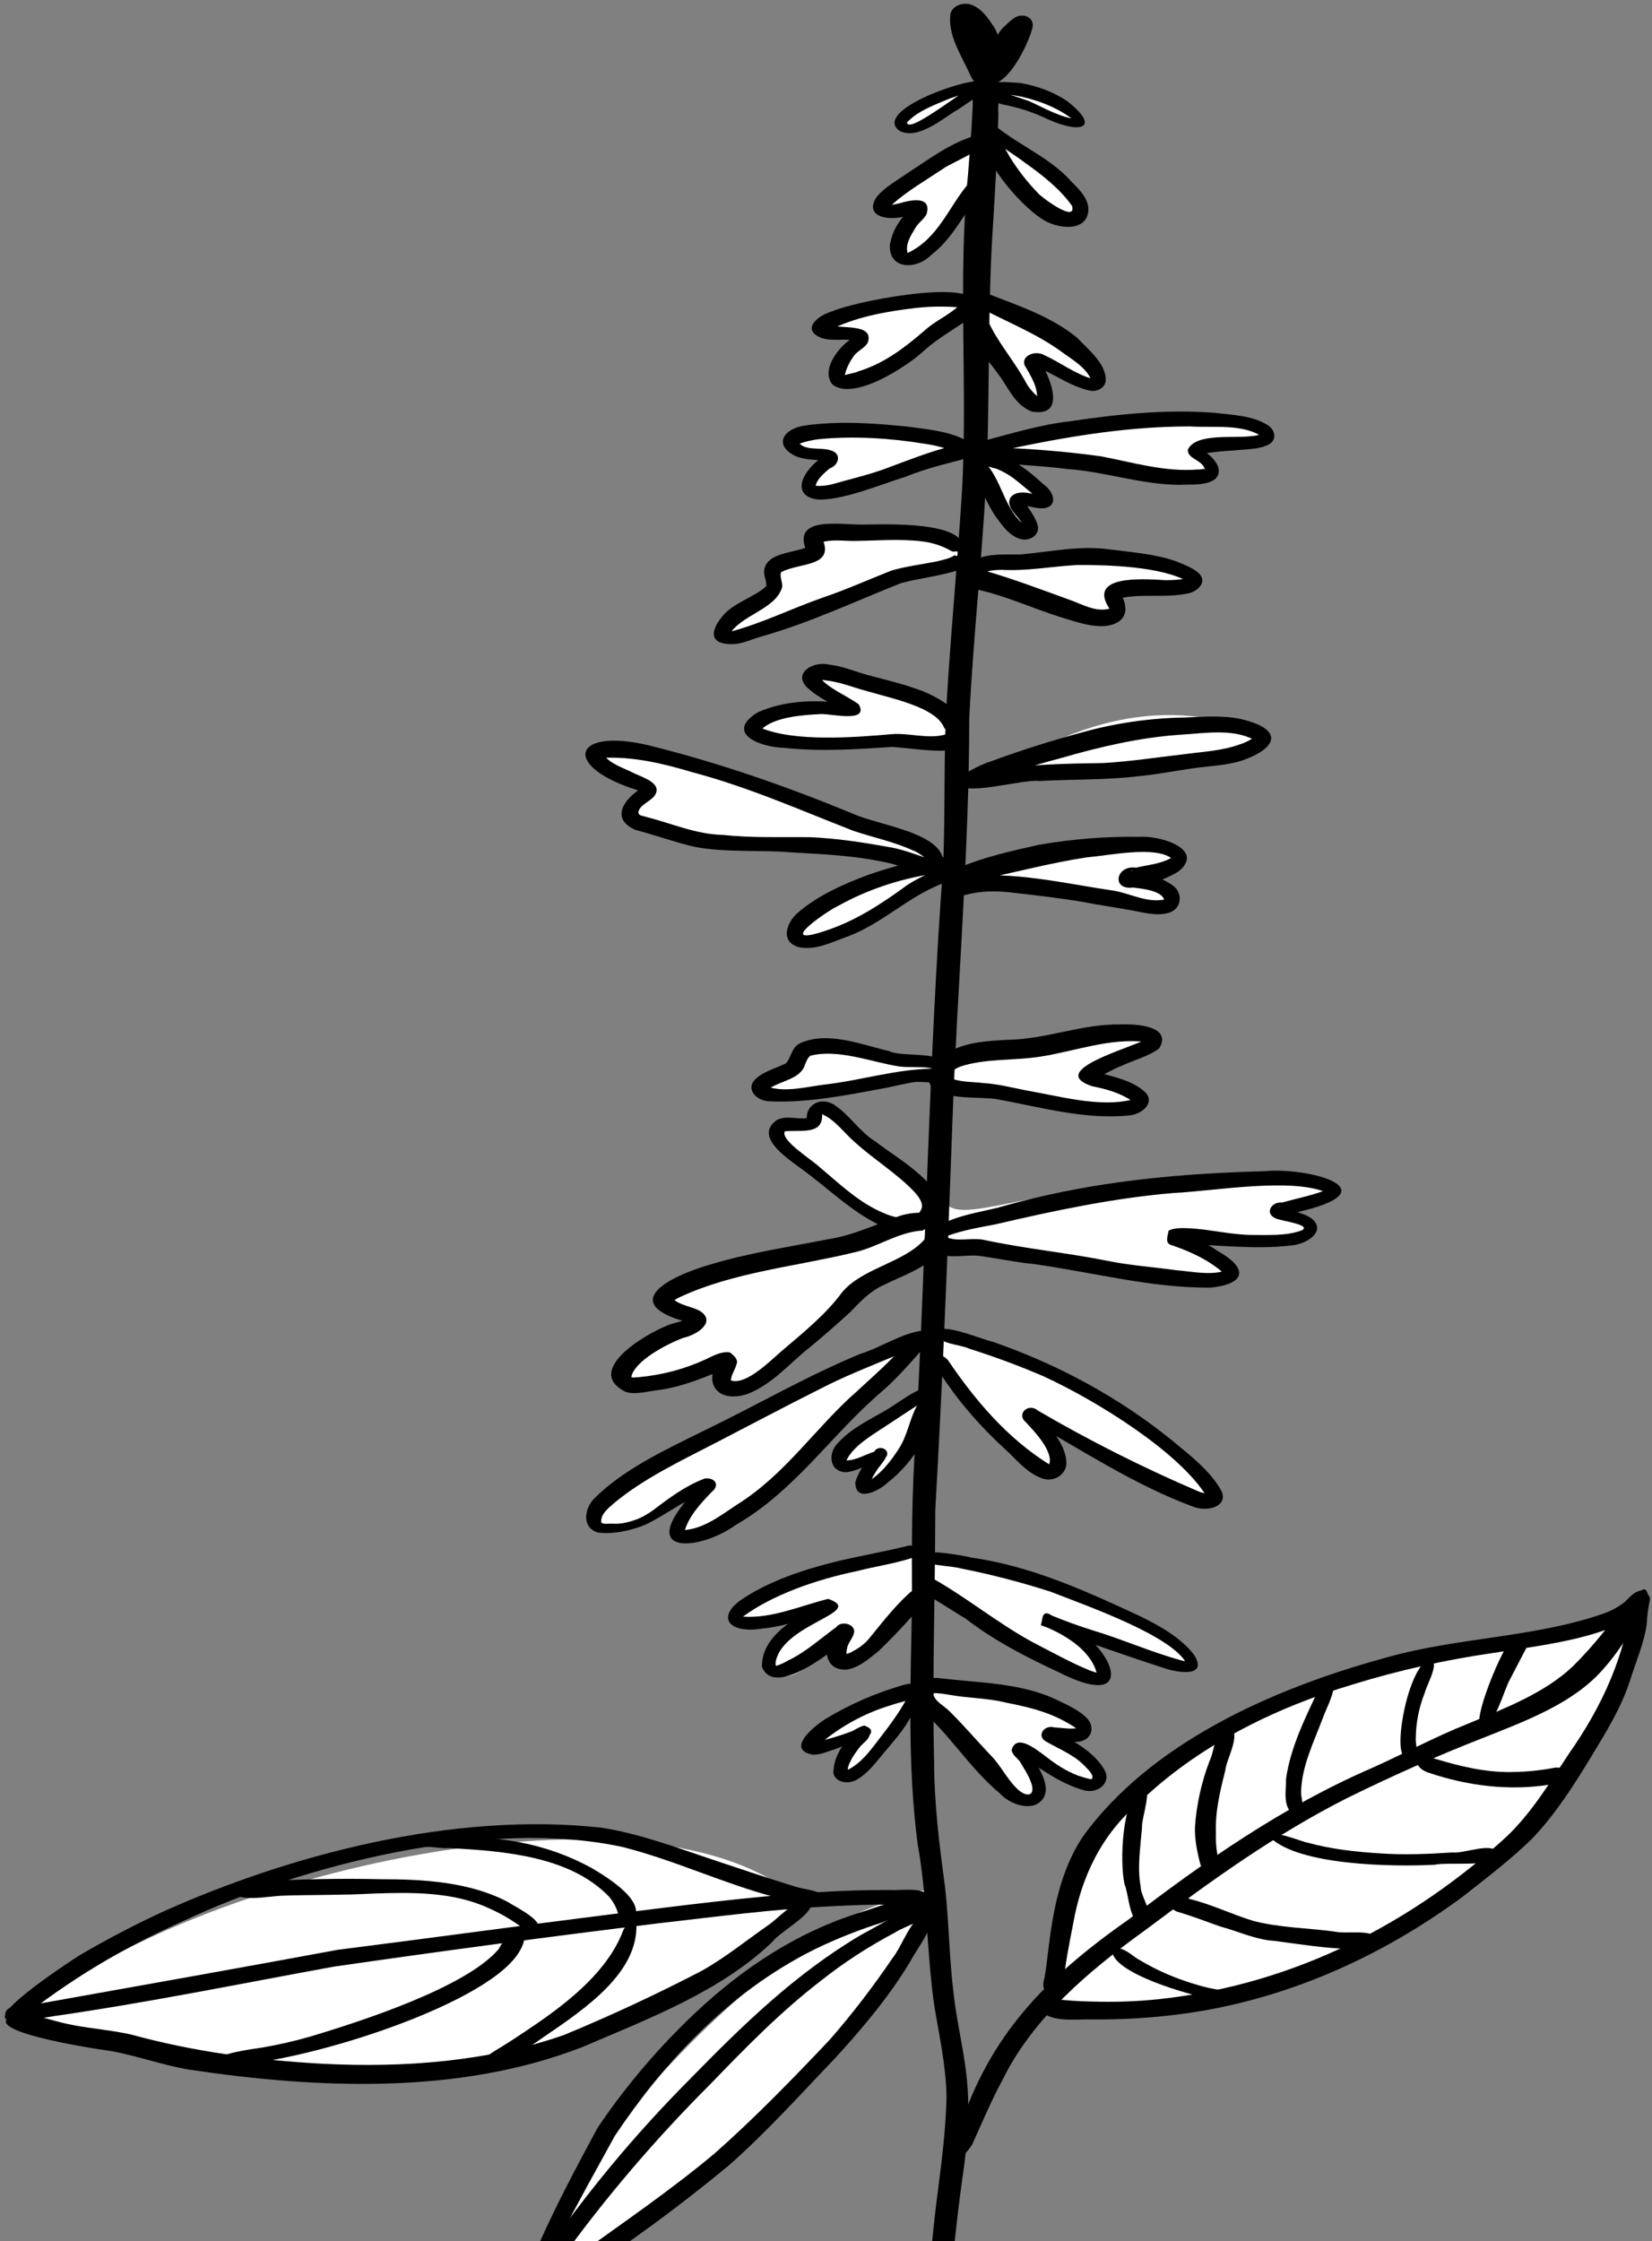 <svg xmlns="http://www.w3.org/2000/svg" width="258" height="350" viewBox="0 0 258 350" fill="none"><rect x="0" y="0" width="258" height="350" fill="#808080" stroke="none"/><path d="M3.062 315.382C44.432 326.349 94.283 330.063 125.854 296.966L140.909 296.669C125.646 297.39 82.043 340.355 84.442 357.449C108.059 343.876 132.344 317.709 146.349 296.963C146.349 296.963 150.318 330.968 149.949 332.061C151.436 330.342 160.385 313.491 163.577 312.246C184.097 321.962 245.951 293.151 250.663 267.603C257.487 249.952 256.039 250.532 256.039 250.532C221.23 262.389 176.706 263.05 165.156 302.701C162.983 317.679 150.367 329.444 150.367 329.444L146.76 295.116L124.282 296.207C99.902 275.861 26.768 293.551 3.062 315.382Z" fill="white"></path><path d="M143.406 263.448C143.406 263.448 126.551 268.712 127.124 272.106C127.697 275.5 134.251 270.12 134.251 270.12C134.251 270.12 129.789 277.115 131.898 277.441C134.008 277.767 143.646 265.44 143.646 265.44C148.568 269.37 154.194 277.827 160.083 281.31C162.267 281.487 163.364 279.155 159.232 273.306C159.232 273.306 168.933 279.845 171.292 278.372C173.652 276.899 164.988 271.137 164.988 271.137C178.388 270.787 154.239 261.011 143.406 263.448Z" fill="white"></path><path d="M142.416 242.381C137.958 240.431 92.355 259.087 128.732 250.921C116.591 255.328 118.623 270.614 131.566 254.789C128.619 270.25 143.45 246.952 144.03 247.275C149.28 250.138 164.325 261.206 172.008 262.306C174.04 261.088 169.195 255.643 163.59 253.227C206.331 270.786 178.59 247.639 142.416 242.381Z" fill="white"></path><path d="M145.128 207.831C138.353 211.225 99.638 228.702 95.123 233.296C87.251 241.735 101.694 237.893 109.781 232.027C98.284 246.827 117.165 237.363 126.398 227.065C132.636 219.951 144.597 209.53 144.597 209.53L144.165 217.699C143.462 217.731 119.904 232.851 136.707 227.282C136.707 227.282 133.747 231.491 135.652 231.9C137.558 232.309 145.656 220.529 145.656 220.529L146.405 212.695C149.347 217.9 158.053 226.194 163.422 229.736C168.549 228.518 162.17 223.12 161.007 221.217C212.468 251.949 185.76 218.505 145.128 207.831Z" fill="white"></path><path d="M147.167 186.119C141.39 186.415 133.219 174.179 128.078 173.198C126.939 173.936 126.848 176.091 123.859 175.635C113.94 176.539 140.705 191.848 139.513 192.103C129.207 194.807 112.123 197.504 103.368 203.023C104.268 203.527 108.009 206.073 108.621 206.717C108.621 206.717 95.836 212.399 97.323 215.573C98.811 218.748 112.914 212.313 112.914 212.313C109.44 226.502 135.659 199.902 135.504 200.355C138.686 198.873 147.346 194.519 151.007 194.374C157.047 195.631 212.151 206.601 183.323 193.188C182.746 193.781 217.935 194.306 200.02 189.818C222.685 182.606 189.542 184.311 172.989 185.73C156.921 186.623 147.501 192.228 147.167 186.119Z" fill="white"></path><path d="M145.812 167.487C142.77 167.747 111.811 176.083 121.199 167.67C122.993 166.971 125.419 164.783 125.795 163.126C131.712 162.868 141.241 166.422 147.183 165.646C153.628 165.572 175.642 158.885 179.323 161.867C168.838 171.227 168.29 163.156 178.05 172.054C177.287 175.211 149.623 169.76 148.217 170.036L145.812 167.487Z" fill="white"></path><path d="M148.109 136.113C148.109 136.113 130.413 146.011 129.79 146.221C117.013 148.634 127.582 140.319 143.201 135.526C143.201 135.526 131.316 131.424 125.251 131.629C119.404 132.325 90.15 130.419 101.412 123.652C86.779 116.944 94.852 115.228 107.478 119.049C122.864 123.791 139.604 130.95 152.909 136.078C158.858 133.766 171.048 131.557 177.598 131.783C179.627 132.476 184.324 132.18 184.029 135.105L176.747 136.884C184.37 138.55 186.276 143.405 174.444 140.877C170.71 138.763 153.7 139.836 148.109 136.113Z" fill="white"></path><path d="M154.754 121.731C154.754 121.731 175.08 104.963 196.908 114.709C206.141 118.821 154.754 121.731 154.754 121.731Z" fill="white"></path><path d="M149.044 113.55C149.044 113.55 135.205 104.118 127.741 104.764C120.276 105.411 132.973 110.011 132.973 110.011C132.973 110.011 117.692 110.627 117.414 113.55C117.481 115.527 155.475 119.422 149.044 113.55Z" fill="white"></path><path d="M150.701 87.707C142.227 90.297 122.035 96.629 113.997 99.593C112.682 96.996 118.768 94.257 120.558 92.826C120.484 89.773 119.542 88.676 123.487 87.298C126.356 86.565 127.787 87.052 127.186 83.945C129.707 82.919 138.76 83.192 141.559 83.18C144.021 83.035 148.394 84.052 150.511 85.095L150.701 87.707Z" fill="white"></path><path d="M151.677 90.294L162.489 93.293C164.866 94.221 171.343 97.191 174.075 96.412C174.426 95.371 174.518 93.462 173.934 92.469C178.04 91.87 182.189 91.507 186.353 91.382C185.052 86.79 164.655 87.143 159.697 87.528L151.656 87.825L151.677 90.294Z" fill="white"></path><path d="M152.762 72.026C154.042 74.101 157.638 82.377 160.754 82.994C159.963 78.482 156.408 77.231 163.261 78.052C161.162 75.311 157.143 71.238 152.762 72.026Z" fill="white"></path><path d="M155.455 69.797C155.104 68.478 195.816 62.594 198.042 68.158C197.957 69.5 187.385 70.031 187.385 70.031L189.396 73.766C186.903 76.276 173.992 73.069 170.94 72.785C167.41 72.592 157.917 72.45 155.455 69.797Z" fill="white"></path><path d="M150.533 69.426C150.533 69.426 124.286 65.205 123.875 68.907C123.463 72.609 129.852 71.394 129.852 71.394C115.285 85.136 149.83 68.765 150.533 69.426Z" fill="white"></path><path d="M152.041 47.423C150.248 48.905 128.392 65.801 131.17 56.719C134.383 53.381 134.816 52.723 129.883 50.838C130.168 48.932 137.147 48.218 138.691 47.746C142.017 47.385 148.982 46.656 152.284 46.43C158.176 48.072 167.628 53.393 171.305 57.644C171.84 60.199 171.84 60.124 168.813 60.608L162.269 56.677C163.127 62.991 164.572 65.919 157.424 59.398C154.878 57.066 152.751 50.476 152.041 47.423Z" fill="white"></path><path d="M153.896 21.677C151.558 23.292 133.556 30.543 140.068 33.166L143.2 32.431C143.2 32.431 140.226 38.084 140.606 39.186C144.586 43.57 152.37 28.453 153.369 28.112L155.267 23.793C155.267 23.793 163.826 35.831 168.185 33.854C172.545 31.877 158.464 21.306 153.896 21.677Z" fill="white"></path><path d="M152.017 14.426L143.547 19.91C140.917 19.492 139.964 20.097 141.533 17.497C143.934 16.676 151.582 13.816 154.088 13.685C154.088 13.685 168.782 15.167 168.564 19.107C165.153 18.303 155.491 15.461 152.017 14.426Z" fill="white"></path><path d="M153.716 10.126C151.494 12.242 152.074 15.017 151.856 17.637C151.715 20.82 151.42 24.099 151.177 27.276C149.571 43.517 151.107 59.82 150.274 76.078C149.613 87.001 148.558 97.921 147.893 108.844C147.31 117.668 147.683 126.566 147.275 135.396C145.091 164.904 144.659 194.484 143.055 224.024C142.352 232.804 142.398 241.619 142.433 250.405C142.208 262.899 141.688 275.494 143.309 287.94C144.813 296.266 144.715 304.762 145.896 313.117C146.666 317.807 147.732 322.549 147.82 327.298C147.728 332.874 146.941 338.452 146.237 343.989C145.534 349.728 145.081 355.52 144.479 361.267C144.434 361.563 144.335 362.5 144.293 362.835C144.293 365.073 148.196 364.643 147.704 362.328C148.653 354.805 149.289 347.235 150.358 339.724C151.04 335.067 151.448 330.345 151.083 325.656C150.731 320.913 149.483 316.197 148.945 311.475C148.242 305.894 148.217 300.212 147.584 294.615C146.695 288.094 145.886 281.538 145.882 274.972C145.576 261.93 146.051 248.864 146.065 235.827C147.218 215.671 148.013 195.488 148.737 175.317C149.483 154.254 151.36 133.227 151.374 112.143C152.049 98.211 153.734 84.3 154.205 70.348C154.535 58.584 154.303 46.783 155.087 35.028C155.439 29.292 155.773 23.488 155.921 17.747C155.72 15.63 156.684 13.004 155.122 11.211C154.81 11.217 154.11 9.106 153.716 10.126Z" fill="black"></path><path d="M255.664 250.325C253.185 250.467 252.383 252.56 251.093 254.015C249.439 256.171 247.622 258.234 245.653 260.192C241.248 264.399 235.003 266.77 229.156 269.212C224.107 271.222 219.311 273.822 214.389 276.03C200.244 282.142 187.98 290.788 176.261 299.743C163.012 309.027 154.69 317.872 149.946 332.052C149.015 334.21 148.501 339.759 151.813 334.919C153.361 331.498 154.844 327.95 156.662 324.621C161.321 315.174 169.946 307.817 179.035 301.278C188.946 293.838 199.118 286.458 210.542 280.704C217.335 277.373 224.343 274.225 231.477 271.444C238.351 268.714 245.755 265.975 250.372 260.658C252.51 258.31 254.131 255.601 255.86 253.034C256.497 252.382 256.24 251.273 256.036 250.52C256.191 250.337 255.815 250.108 255.664 250.325Z" fill="black"></path><path d="M146.198 297.411C142.355 297.307 137.777 300.417 134.55 302.106C124.212 308.186 115.915 316.334 107.937 324.48C99.103 333.341 91.22 342.846 84.379 352.882C83.356 353.771 80.568 359.403 83.76 357.785C85.406 356.353 86.355 354.417 87.628 352.775C94.579 343.143 102.403 333.978 111.031 325.363C116.386 319.82 121.829 314.23 128.098 309.392C131.691 306.531 135.612 303.977 139.803 301.768C140.959 300.903 148.382 298.38 146.198 297.411Z" fill="black"></path><path d="M145.305 296.332C141.367 295.899 137.513 297.692 133.899 298.795C123.28 302.18 114.42 308.55 107.103 315.744C101.888 320.867 97.275 326.405 93.327 332.278C90.162 338.138 86.998 344.067 84.308 350.102C83.431 352.1 82.739 354.154 82.241 356.243C81.327 359.187 84.976 358.561 84.857 355.965C85.589 353.743 86.455 351.555 87.452 349.408C90.173 344.072 93.151 338.778 96.034 333.508C103.717 322.084 113.59 311.239 127.158 304.436C130.607 302.759 134.215 301.327 137.946 300.156C139.282 299.376 149.651 297.856 145.305 296.332Z" fill="black"></path><path d="M145.034 298.454C142.221 299.317 141.033 303.769 139.324 305.865C136.384 310.208 133.157 314.409 129.658 318.447C123.931 324.491 117.922 330.704 111.582 336.295C104.726 342.042 97.149 347.197 89.811 352.494C88.148 353.54 86.242 354.539 84.621 355.639C82.272 356.504 82.965 359.871 85.676 358.44C86.825 357.552 88.07 356.758 89.396 356.068C97.949 350.521 106.097 344.545 113.797 338.171C119.803 332.883 125.087 326.963 130.541 321.275C134.873 316.533 139.039 311.55 142.232 306.179C143.002 304.623 147.228 299.062 145.034 298.454Z" fill="black"></path><path d="M145.356 296.202C143.914 294.571 141.073 295.259 138.971 295.137C135.311 295.137 131.587 295.241 127.927 295.472C117.027 296.163 106.201 297.604 95.396 298.938C81.177 300.716 66.951 302.684 52.743 304.477C37.508 307.305 22.192 310.009 6.933 312.742C5.343 313.038 3.589 313.272 1.971 313.444C0.213 313.637 0.565 316.026 2.376 315.777C4.338 315.54 6.38 315.154 8.325 314.849C23.018 312.742 37.55 309.766 52.11 307.113C68.959 304.67 85.86 302.413 102.812 300.343C111.823 299.317 120.849 298.102 129.934 297.675C132.913 297.518 135.982 297.405 138.967 297.411C140.838 297.325 145.43 298.113 145.356 296.202Z" fill="black"></path><path d="M128.572 295.873C127.247 295.096 125.467 295.046 124.001 294.551C119.817 293.261 115.598 291.838 111.456 290.454C105.749 288.551 100.046 286.379 93.981 285.415C70.93 282.857 45.284 289.565 25.088 298.689C20.71 300.734 16.46 302.967 12.352 305.379C10.619 306.505 -5.031 316.678 3.07 315.386C10.669 309.297 19.236 304.13 28.526 300.034C47.116 291.255 76.186 283.823 97.276 288.436C105.394 290.496 112.866 294.085 120.949 296.231C122.976 296.695 125.06 296.962 127.159 297.029C127.781 296.91 129.936 296.448 128.572 295.873Z" fill="black"></path><path d="M126.682 296.66C123.729 296.696 121.89 299.384 119.727 300.81C116.369 303.152 113.159 305.778 109.51 307.802C102.594 311.392 95.396 314.759 88.104 317.771C76.248 321.921 63.14 322.928 50.401 322.276C40.286 321.722 30.219 320.382 20.568 317.732C17.755 317.083 14.633 316.822 11.777 316.306C9 315.829 6.173 314.798 3.427 314.232C-6.306 316.775 15.121 319.997 17.452 320.308C21.503 321.07 25.43 322.487 29.498 323.186C49.804 326.219 71.747 327.117 90.906 319.683C101.454 315.18 112.632 310.903 120.585 303.273C122.08 301.379 127.575 298.723 126.682 296.66Z" fill="black"></path><path d="M256.49 248.313C255.232 248.532 254.595 249.317 253.825 250.091C252.793 250.931 251.576 251.594 250.242 252.041C239.529 255.729 227.631 255.699 216.685 258.788C198.117 263.827 179.528 272.444 169.099 286.811C165.53 292.229 164.43 298.564 163.698 304.652C163.487 306.161 163.378 307.877 162.995 309.365C162.464 312.033 165.773 312.537 166.086 309.7C166.363 306.588 167.014 303.41 167.615 300.33C168.839 293.344 171.908 286.535 177.924 281.475C186.792 272.879 198.718 266.776 211.397 263.003C218.474 260.825 225.77 259.192 233.197 258.124C240.264 257.012 249.824 255.96 255.569 252.225C256.39 251.588 257.049 250.816 257.506 249.958C257.517 249.501 257.211 247.655 256.49 248.313Z" fill="black"></path><path d="M162.191 313.508C163.678 315.992 167.87 315.266 170.63 315.352C175.182 315.395 179.73 315.123 184.23 314.54C200.797 312.412 215.941 305.425 228.441 296.18C232.147 293.278 235.968 290.355 239.274 287.125C242.979 283.236 245.817 278.742 248.507 274.319C250.82 270.522 253.218 266.613 254.558 262.463C255.454 259.594 256.752 256.609 257.174 253.651C257.229 252.413 257.385 251.18 257.641 249.96C257.993 248.431 255.113 247.942 254.786 249.524C254.023 258.209 250.215 266.473 244.98 273.922C242.044 278.33 239.298 282.975 235.304 286.79C220.849 300.048 202.425 309.886 180.946 312.192C177.534 312.547 174.093 312.67 170.658 312.56C168.54 312.53 166.426 312.387 164.329 312.133C163.545 312.323 160.792 312.521 162.191 313.508Z" fill="black"></path><path d="M35.009 322.558C46.303 322.41 74.93 313.583 80.774 305.286C83.721 300.967 80.191 300.019 77.852 304.397C72.842 310.284 56.71 315.56 48.437 318.032C46.062 318.715 43.638 319.274 41.18 319.704C39.735 319.944 30.987 320.987 35.009 322.558Z" fill="black"></path><path d="M76.059 322.602C77.195 322.824 78.102 322.525 78.928 321.861C81.103 320.641 83.195 319.319 85.194 317.901C91.522 313.591 99.546 308.087 99.395 300.614C99.043 297.614 98.101 300.155 97.362 301.379C95.042 307.541 89.378 312.201 83.555 316.2C81.755 317.409 79.814 318.737 77.929 319.869C77.269 320.251 76.638 320.667 76.038 321.114C76.038 321.434 75.64 322.584 76.059 322.602Z" fill="black"></path><path d="M98.936 299.749C100.94 296.895 94.903 293.186 92.431 291.728C85.547 287.916 77.028 286.209 68.874 287.329C68.343 287.611 63.582 287.863 65.527 288.515C66.933 288.183 68.638 288.708 70.097 288.598C78.997 289.046 89.123 289.944 95.128 296.195C95.791 296.989 96.269 297.882 96.535 298.827C96.661 299.814 98.433 301.48 98.936 299.749Z" fill="black"></path><path d="M83.615 301.507C85.707 300.28 80.43 297.761 79.312 297.011C73.405 293.889 66.218 293.454 59.414 293.454C52.975 293.309 46.531 293.441 40.108 293.848C38.41 293.919 34.482 295.268 37.724 296.27C39.746 296.593 41.89 296.163 43.909 296.035C48.648 295.866 53.451 295.97 58.187 295.7C64.274 295.484 70.683 295.404 76.193 297.918C77.984 298.695 79.661 299.647 81.189 300.754C81.534 300.996 81.84 301.274 82.1 301.581C82.631 301.282 83.545 302.216 83.615 301.507Z" fill="black"></path><path d="M222.796 274.741C220.88 272.636 220.187 275.927 223.147 276.831C229.216 278.888 235.851 279.727 242.31 278.642C244.652 278.831 245.791 275.956 242.95 276.016C240.673 276.465 238.344 276.701 236.006 276.718C232.043 276.777 228.133 275.855 224.434 274.735C223.766 274.602 223.119 274.121 222.427 274.373C222.427 274.622 222.279 275.023 221.903 274.88C222.124 274.735 222.733 274.922 222.796 274.741Z" fill="black"></path><path d="M198.398 286.965C202.917 291.302 217.427 291.539 224.045 291.198C225.947 290.712 234.55 291.711 234.03 289.556C233.351 287.413 228.738 289.517 226.815 289.277C223.071 289.529 219.133 289.689 215.384 289.413C211.714 289.182 207.846 288.744 204.33 287.78C203.008 287.549 198.592 285.504 198.398 286.965Z" fill="black"></path><path d="M215.485 302.719C213.674 301.162 210.563 302.099 208.221 301.607C204.082 301.059 199.687 301.014 195.69 299.953C192.371 298.936 189.192 297.365 185.781 296.541C183.932 295.276 181.443 297.481 183.816 298.521C186.101 299.168 188.415 300.089 190.648 300.86C193.151 301.536 195.616 302.671 198.232 303.012C201.277 303.208 215.626 306.074 215.485 302.719Z" fill="black"></path><path d="M173.702 304.54C173.491 308.034 185.744 311.577 189.299 312.166C190.705 312.777 194.408 312.315 191.813 310.91C189.169 310.676 186.588 309.914 184.162 309.027C182.036 308.248 180.012 307.286 178.121 306.155C177.066 305.633 176.198 304.632 175.027 304.314C174.693 304.374 173.325 303.87 173.702 304.54Z" fill="black"></path><path d="M237.38 256.692L238.252 256.327C238.625 256.259 236.237 255.735 236.297 255.702C234.891 256.591 229.578 269.141 231.375 269.785C233.576 269.464 234.817 263.96 235.833 262.229C236.561 260.842 237.341 259.342 238.055 257.949C239.036 256.422 237.82 256.075 236.329 255.678C236.603 256.001 236.73 257.368 237.38 256.692Z" fill="black"></path><path d="M223.205 258.924C220.209 260.768 218.634 268.916 218.718 272.073C218.718 273.196 218.929 274.999 220.494 275.173C221.9 274.394 220.993 272.583 221.112 271.368C221.139 268.969 221.614 266.59 222.519 264.316C222.853 262.964 225.075 259.36 223.205 258.924Z" fill="black"></path><path d="M207.406 263.592C207.821 263.278 207.758 262.522 207.055 262.884C206.703 263.219 206.186 263.26 206 263.687C203.858 268.222 201.548 272.855 200.849 277.74C200.884 279.545 200.251 282.062 202.005 283.372C202.22 284.774 204.069 284.332 203.204 283.055C203.778 282.023 203.124 280.778 203.204 279.679C203.328 275.76 205.17 272.052 206.559 268.374C207.132 266.811 208.028 265.211 208.289 263.583C207.993 263.02 207.262 263.42 207.417 263.124C207.434 263.234 207.107 263.735 207.406 263.592Z" fill="black"></path><path d="M191.777 269.713C189.498 270.555 189.762 273.243 188.907 274.972C187.638 278.305 186.872 281.759 186.626 285.254C186.552 287.196 186.977 289.285 187.483 291.182C188.521 293.489 190.687 293.171 190.339 290.634C189.984 289.172 189.838 287.679 189.902 286.188C189.755 282.927 190.56 279.64 191.358 276.468C191.481 274.743 194.192 270.259 191.777 269.713Z" fill="black"></path><path d="M178.28 278.52C175.231 281.241 174.834 290.528 175.618 294.23C176.37 295.91 176.283 300.623 178.811 300.789C180.815 299.541 178.107 296.343 178.136 294.565C177.591 291.574 178.107 288.429 178.35 285.429C178.234 283.82 180.259 278.864 178.28 278.52Z" fill="black"></path><path d="M143.349 264.209C143.88 263.809 142.97 263.269 142.646 262.979C142.207 262.828 141.676 263.003 141.24 263.077C136.791 264.349 132.596 266.181 128.796 268.51C127.021 269.666 122.654 273.229 126.975 274.017C128.202 274.038 129.412 273.448 130.537 273.101C132.179 272.461 133.986 271.889 135.428 270.946C135.076 270.946 133.947 270.449 134.306 270.01C131.912 271.492 130.161 274.287 130.154 276.827C130.396 278.431 132.706 278.73 134.021 277.779C135.737 276.732 136.88 275.076 138.103 273.653C139.51 271.981 141.092 270.205 142.105 268.338C142.868 267.372 145.709 261.784 142.242 263.927C141.032 266.737 139.014 269.325 137.105 271.821C135.779 273.54 134.39 275.452 132.2 276.472C132.017 276.504 132.516 276.629 132.411 276.519C132.337 275.828 132.801 275.084 133.114 274.465C133.511 273.831 133.951 273.218 134.433 272.627C134.907 272.135 135.639 271.643 135.79 270.991C136.405 270.128 135.864 269.835 134.985 269.453C134.281 269.616 133.68 270.025 133.079 270.342L133.132 270.321C131.193 271.061 129.183 271.658 127.123 272.105C127.203 272.107 127.282 272.122 127.354 272.152C127.426 272.181 127.49 272.223 127.54 272.275C127.591 272.328 127.628 272.388 127.648 272.454C127.668 272.519 127.671 272.587 127.657 272.654C130.822 269.888 134.76 267.588 139.084 266.305C140.28 265.863 141.802 265.623 142.85 265.054C142.896 264.757 142.667 264.461 142.688 264.165C142.899 264.138 143.149 264.695 143.349 264.209Z" fill="black"></path><path d="M144.628 264.236C145.019 264.007 145.332 264.271 145.613 264.416C146.527 264.345 147.519 264.544 148.426 264.683C151.239 265.19 154.291 265.169 157.068 265.869C161.607 266.758 164.768 267.647 168.168 269.945L168.137 269.965C168.26 269.85 168.109 269.879 167.993 269.891C166.892 270.033 165.721 269.793 164.638 269.746C163.077 269.313 161.889 271.024 163.253 271.889C165.285 273.075 167.592 273.964 169.23 275.603C169.726 276.157 170.988 277.159 170.493 277.841C169.789 277.779 169.069 277.482 168.383 277.284C166.442 276.569 164.659 275.354 163.133 274.133C161.78 273.17 158.763 270.668 157.993 273.244C158.049 273.991 158.795 274.474 159.255 275.046C159.902 276.119 160.641 277.233 161.041 278.395C161.818 280.601 160.194 280.743 158.717 279.193C157.174 277.663 156.256 275.636 154.691 274.077C152.582 271.845 150.521 269.441 148.324 267.259C147.491 266.399 145.989 265.709 145.764 264.55C145.609 260.714 140.458 263.788 143.633 266.826C148.363 270.822 151.369 276.077 156.136 280.04C157.726 281.843 161.639 283.218 163.074 280.574C163.816 278.873 162.722 277.017 161.92 275.476C161.469 274.647 160.932 273.854 160.317 273.104C160.282 273.445 159.565 274.097 158.893 273.961C162.283 275.917 165.391 278.52 169.378 279.593C169.875 279.721 170.406 279.723 170.904 279.599C171.402 279.475 171.847 279.23 172.182 278.895C172.517 278.56 172.728 278.15 172.789 277.715C172.85 277.28 172.758 276.839 172.525 276.448C171.002 273.694 167.81 271.933 164.86 270.386C165.359 270.979 164.659 271.759 163.893 271.785C165.469 272.12 167.111 272.174 168.713 271.942C170.746 271.483 170.932 269.399 169.649 268.213C168.33 266.912 166.414 266.118 164.684 265.279C159.167 262.751 152.635 262.783 146.566 262.045C142.874 261.686 143.619 265.309 144.628 264.236Z" fill="black"></path><path d="M143.386 243.188C144.441 244.581 148.246 244.421 150.095 244.933C154.865 245.88 159.553 247.097 164.128 248.576C169.574 250.725 183.163 255.429 185.354 259.861C185.305 259.748 185.54 259.564 185.565 259.478C185.284 259.395 184.943 259.404 184.654 259.327C179.915 258.053 175.4 256.019 170.706 254.608C168.439 253.897 166.217 253.09 164.047 252.19C163.438 251.778 163.906 254.505 162.929 253.897C166.673 255.379 170.664 257.996 171.367 261.651C171.346 261.53 171.828 261.355 171.719 261.322C171.207 261.203 170.708 261.05 170.224 260.866C167.194 259.627 164.328 258.011 161.452 256.538C155.942 253.574 151.196 249.62 145.774 246.546C143.151 245.44 143.014 248.399 145.021 249.234C146.938 250.284 148.917 251.65 150.791 252.75C155.144 256.132 160.253 258.776 165.428 261.171C176.634 266.871 174.816 258.889 168.262 254.434C167.093 253.595 165.791 252.896 164.395 252.359C162.637 251.128 162.883 252.842 162.545 253.793C168.793 256.076 175.143 258.325 181.504 260.388C184.05 261.316 188.824 261.942 186.405 258.314C184.324 255.67 181.022 253.823 177.808 252.267C169.549 248.446 161.104 244.56 151.698 243.232C150.464 242.888 142.669 241.522 143.386 243.188Z" fill="black"></path><path d="M143.119 242.398C143.173 242.415 143.232 242.421 143.29 242.418C143.348 242.414 143.404 242.401 143.456 242.378C143.508 242.356 143.553 242.324 143.59 242.287C143.627 242.249 143.655 242.205 143.671 242.158C143.687 242.111 143.692 242.061 143.685 242.013C143.678 241.964 143.659 241.917 143.63 241.875C143.6 241.832 143.561 241.795 143.514 241.766C143.468 241.737 143.414 241.716 143.358 241.705C142.865 241.649 142.419 241.213 141.905 241.364C138.098 242.324 134.089 242.985 130.271 243.928C125.348 245.161 120.359 246.845 116.245 249.498C111.629 252.394 113.731 255.218 119.09 254.302C122.005 254.074 124.839 253.028 127.609 252.296C129.684 251.525 130.855 252.118 128.784 250.265C128.839 250.172 128.9 250.081 128.966 249.993C124.606 252.426 118.886 255.278 118.998 260.287C121.024 265.391 130.542 257.376 132.894 255.47C132.69 255.606 132.445 255.691 132.187 255.716C131.93 255.741 131.668 255.706 131.433 255.614C131.197 255.522 130.997 255.377 130.853 255.194C130.709 255.012 130.628 254.8 130.619 254.581C130.767 254.139 130.387 254.581 130.267 254.714C128.509 256.656 128.432 261.084 132.398 260.705C134.364 260.293 135.809 258.927 137.243 257.8C139.988 255.145 142.557 252.364 144.94 249.471C145.485 242.982 136.712 254.777 135.612 256.016C135.131 256.568 134.551 257.054 133.892 257.456C133.302 257.815 132.616 258.26 131.902 258.331C132.001 258.295 132.233 258.5 132.198 258.393C132.186 258.065 132.213 257.738 132.279 257.415C132.423 256.594 133.091 255.933 133.333 255.144C133.861 253.733 131.442 252.889 130.556 254.139L130.626 254.077C128.165 255.838 125.911 257.948 123.077 259.306C122.512 259.642 121.9 259.92 121.256 260.133C121.076 260.094 121.122 259.721 121.129 259.567C122.209 253.473 135.345 251.777 129.343 249.678C125.025 250.748 120.605 252.764 116.027 252.453C120.63 249.053 127.535 246.637 133.84 245.339C136.712 244.589 139.799 244.177 142.598 243.228C142.995 243.148 143.111 242.733 143.326 242.481C143.122 242.381 142.897 242.04 143.108 241.912C143.048 242.066 142.64 242.464 143.119 242.398Z" fill="black"></path><path d="M145.131 207.83C142.233 207.353 137.413 210.54 134.361 211.417C126.017 214.861 118.335 219.352 110.286 223.241C104.035 226.344 97.323 229.4 92.639 234.179C91.289 235.69 90.829 238.551 93.399 239.33C95.923 239.609 98.673 238.998 100.93 238.029C103.392 236.823 105.656 235.186 108.096 233.93C108.965 233.46 109.862 233.028 110.782 232.634C111.654 232.474 109.829 232.145 109.784 232.027C109.829 230.248 106.922 234.694 106.517 235.145C100.477 243.021 109.78 241.847 114.861 238.165C124.256 232.726 129.79 224.086 137.662 217.348C139.895 215.416 141.882 213.172 143.777 211.014C143.837 210.403 144.547 208.643 143.031 209.318C142.304 209.36 141.481 209.597 141.108 210.154C138.981 212.662 136.34 214.932 133.886 217.212C127.336 222.933 122.737 230.201 115.047 234.997C112.604 236.591 109.96 238.743 106.749 238.945C106.803 238.957 106.848 238.986 106.877 239.026C106.905 239.066 106.913 239.113 106.901 239.158C107.516 236.84 109.436 234.733 111.208 232.934C112.466 231.878 111.644 230.684 110.054 230.886C107.045 232.021 104.503 233.927 102.08 235.77C100.29 237.095 98.029 238.103 95.586 237.931C95.073 237.905 94.201 238.091 93.895 237.724C93.772 236.467 94.981 235.527 95.934 234.697C100.54 230.877 106.261 228.159 111.735 225.331C117.21 222.503 122.695 219.58 128.229 216.812C131.791 214.971 135.704 213.424 139.449 211.865C141.186 210.981 146.263 209.591 145.131 207.83Z" fill="black"></path><path d="M144.909 217.983C146.945 218.01 145.588 215.81 143.661 216.996C141.639 217.885 139.976 219.323 138.077 220.372C135.556 221.824 132.751 223.2 130.905 225.304C129.424 226.618 129.294 229.644 131.931 229.899C133.239 229.875 134.452 229.235 135.599 228.764C136.369 228.369 137.409 228.2 138.028 227.625C137.857 227.697 137.664 227.722 137.475 227.697C137.286 227.673 137.11 227.6 136.972 227.489C136.834 227.378 136.74 227.233 136.702 227.075C136.665 226.917 136.686 226.753 136.762 226.606C135.331 227.966 134.073 229.697 133.577 231.482C133.577 234.606 137.026 232.964 138.542 231.603C140.773 229.853 142.579 227.753 143.858 225.42C144.661 223.848 145.264 222.208 145.658 220.529C145.792 219.323 144.354 217.39 143.369 219.237C142.075 221.38 141.797 224.039 140.391 226.203C139.118 228.197 137.473 230.352 135.173 231.562C135.437 231.517 135.606 231.826 135.679 231.882C136.017 231.14 136.412 230.417 136.861 229.718C137.304 228.968 138.014 228.325 138.362 227.539C138.453 227.437 138.517 227.319 138.55 227.194C138.582 227.069 138.582 226.94 138.55 226.815C138.517 226.69 138.453 226.572 138.362 226.47C138.271 226.368 138.154 226.283 138.021 226.222C137.887 226.162 137.739 226.126 137.588 226.117C137.436 226.109 137.285 226.128 137.143 226.174C137.001 226.22 136.873 226.291 136.766 226.382C136.66 226.473 136.578 226.583 136.527 226.703L136.565 226.686C135.124 227.127 133.665 228.073 132.107 228.061C132.107 228.061 132.192 228.097 132.199 228.097H132.17C133.225 225.841 136.038 224.205 138.306 222.711C140.574 221.217 142.923 219.658 145.261 218.187C144.642 218.389 143.784 217.405 144.406 217.254C144.557 217.488 144.364 218.356 144.909 217.983Z" fill="black"></path><path d="M146.06 208.127C146.7 209.992 149.66 209.823 151.404 210.623C155.367 211.871 159.241 213.311 163.007 214.936C171.199 218.7 184.223 226.748 188.481 233.735C188.4 233.572 188.699 233.367 188.632 233.257C188.114 233.204 187.61 233.078 187.141 232.884C178.478 229.17 170.123 224.965 162.135 220.298C160.602 218.982 158.689 220.802 160.194 222.077C161.601 223.582 164.747 226.864 163.773 228.87C163.795 228.793 163.911 228.77 163.984 228.752C157.223 224.575 152.163 218.481 148.032 212.381C146.65 210.899 145.163 211.536 145.986 213.356C147.357 215.2 148.633 217.183 150.096 218.988C152.23 221.652 154.609 224.171 157.213 226.52C158.826 228.043 160.31 229.896 162.56 230.791C164.67 231.68 166.741 230.068 166.53 228.224C166.333 225.31 163.942 222.96 161.987 220.728C162.23 221.439 161.179 221.994 160.454 221.694C168.942 226.392 177.106 231.891 186.473 235.329C188.643 236.127 191.818 235.226 190.777 232.857C189.019 229.626 185.777 227.205 182.827 224.756C174.778 218.272 165.363 213.111 155.068 209.538C153.137 209.117 146.731 206.269 146.06 208.127Z" fill="black"></path><path d="M146.818 193.555C146.878 193.303 147.17 193.217 147.434 193.193C149.926 192.192 152.736 191.711 155.436 191.199C164.543 189.079 173.786 187.102 183.213 186.302C189.7 185.991 201.7 183.818 207.263 186.257C207.244 186.153 207.251 186.046 207.284 185.944C207.316 185.842 207.374 185.747 207.453 185.665C205.23 186.646 202.636 187.096 200.262 187.787C198.56 187.6 197.485 189.462 199.127 190.209C199.742 190.638 204.981 191.207 203.307 192.132C200.916 193.022 198.072 192.847 195.508 192.847C192.267 192.82 189.088 191.996 185.875 191.812C184.848 191.771 183.413 191.682 182.503 192.186C182.418 192.936 181.768 194.222 183.114 194.489C186.107 195.508 189.025 196.913 191.233 198.935C191.203 198.854 191.194 198.768 191.207 198.684C191.219 198.599 191.254 198.518 191.307 198.446C188.969 199.193 186.103 198.547 183.659 198.351C180.235 197.865 176.662 197.625 173.277 196.952C166.793 195.633 160.105 195.008 153.643 193.614C151.846 193.256 149.849 193.884 148.116 193.318C145.848 189.654 142.237 195.162 147.673 196.095C149.286 196.315 150.988 196.001 152.595 196.075C155.468 196.439 158.442 197.091 161.336 197.376C170.552 198.639 179.665 201.146 189.085 201.078C195.002 200.441 194.651 197.818 190.14 195.337C188.403 194.05 186.3 193.294 184.32 192.372C184.612 192.467 184.229 194.332 183.8 194.243C189.721 194.32 195.712 195.2 201.619 194.492C204.003 194.326 207.224 192.313 204.896 190.327C203.62 189.343 201.76 189.213 200.297 188.549C200.888 188.919 200.325 189.654 200.062 189.85C201.212 189.797 202.33 189.343 203.434 189.091C217.076 185.718 204.376 182.238 197.456 182.893C187.945 183.136 178.354 183.856 169.036 185.525C164.555 186.333 160.133 187.361 155.795 188.605C153.333 189.198 150.71 189.631 148.376 190.567C147.5 190.979 146.319 191.403 145.915 192.236C145.496 192.743 146.344 194.741 146.818 193.555Z" fill="black"></path><path d="M145.935 192.122C147.661 188.668 142.246 189.107 139.936 190.088C136.42 191.372 132.992 192.978 129.177 193.541C123.235 194.727 117.149 195.616 111.379 197.336C104.371 199.28 96.081 203.614 107.912 206.634C107.739 206.49 107.628 206.301 107.596 206.098C107.568 206.035 107.715 205.783 107.596 205.866C106.622 206.373 105.433 206.507 104.403 206.907C100.493 208.424 91.133 214.154 97.761 217.376C99.407 217.83 101.13 217.258 102.768 217.08C106.636 216.561 110.176 215.052 113.629 213.582C113.102 213.683 112.086 212.924 112.167 212.467C109.881 215.832 111.913 219.211 116.713 217.693C120.739 216.128 123.365 212.805 126.558 210.324C128.611 208.614 130.809 206.714 132.753 204.924C134.272 203.37 135.798 201.663 137.95 200.694C140.872 199.236 144.37 198.103 146.501 195.765C149.845 192.457 144.831 188.47 144.553 192.646C144.552 192.971 144.48 193.292 144.342 193.595C141.086 197.235 134.652 198.005 131.487 201.835C129.044 205.17 125.608 207.971 122.346 210.742C120.587 212.204 116.625 216.374 114.157 215.568C114.157 214.717 114.797 213.938 114.993 213.114C115.415 212.361 114.593 211.632 113.984 211.193C112.61 210.988 111.344 211.744 110.201 212.278L110.247 212.257C107.001 213.769 103.431 214.721 99.744 215.058C99.393 215.058 98.609 215.245 98.598 214.954C99.206 212.482 104.076 209.895 106.745 208.91C108.935 208.433 111.956 206.352 109.266 204.687C107.968 204.002 106.196 203.848 105.149 202.852C105.089 202.629 105.212 203.033 105.12 203.107C105.426 203.009 105.89 202.653 106.274 202.514C114.565 198.66 124.322 197.771 133.347 195.584C137.029 194.786 140.277 192.365 144.106 192.157C144.609 191.713 145.39 191.926 145.935 192.122Z" fill="black"></path><path d="M144.925 190.947C150.818 186.765 140.108 180.97 136.719 178.255C134.145 176.675 132.721 174.105 130.225 172.49C128.059 171.224 125.917 172.573 125.988 174.648L126.03 174.594C124.49 174.846 122.721 174.117 121.283 174.926C117.859 177.395 122.542 180.579 124.799 182.262C129.128 185.31 132.826 189.213 137.809 191.525C144.489 194.641 148.413 187.485 142.07 189.987C140.47 190.535 138.667 189.744 137.271 189.098C133.663 187.396 130.889 184.652 127.981 182.239C126.87 181.142 121.807 178.056 122.574 176.663H122.553C125.197 176.426 128.561 177.256 128.389 173.995C130.471 174.885 131.888 177.001 133.596 178.442C136.575 181.142 140.252 183.365 142.949 186.282C143.491 186.934 144.092 187.705 143.979 188.535C143.905 188.816 143.775 189.085 143.593 189.329C142.256 190.144 143.603 191.893 144.925 190.947Z" fill="black"></path><path d="M147.39 167.01C148.392 163.85 140.91 165.231 138.836 164.131C134.529 163.129 129.325 160.986 125.018 162.878C123.537 163.55 123.629 165.157 122.662 166.138L122.736 166.055C121.023 166.9 118.815 167.413 117.666 168.868C116.657 170.312 118.249 171.871 120.028 171.971C125.756 172.268 131.54 171.144 137.106 170.113C138.941 169.817 140.998 169.247 142.834 168.969C144.096 168.883 145.453 169.138 146.701 168.924C149.985 168.332 146.937 164.345 146.188 167.342C146.144 167.261 146.137 167.171 146.167 167.086C146.196 167.002 146.261 166.929 146.35 166.882C140.372 166.811 134.701 168.69 128.826 169.357C125.992 169.704 122.672 170.629 119.933 169.716C120.06 169.772 120.057 169.977 120.004 170.08C121.85 168.747 125.021 168.563 125.71 166.266C125.921 165.803 126.101 165.184 126.575 164.858C130.914 163.749 136.09 165.856 140.411 166.535C141.898 166.731 143.512 166.535 144.982 166.74C145.534 166.814 146.019 167.036 146.582 167.036C146.852 167.143 147.44 167.549 147.39 167.01Z" fill="black"></path><path d="M147.194 167.989C147.577 167.74 148.016 167.559 148.484 167.455C148.891 167.1 149.367 166.805 149.89 166.584C153.853 165.238 158.389 165.665 162.548 164.992C167.952 164.141 173.293 162.061 178.898 162.704C178.824 162.646 178.757 162.583 178.697 162.514C178.718 162.544 178.743 162.594 178.764 162.627C178.759 162.519 178.801 162.413 178.884 162.33C176.669 163.635 163.265 167.197 170.582 169.631C172.797 170.058 175.097 170.725 176.855 171.973C176.833 171.923 176.827 171.869 176.839 171.817C176.85 171.765 176.877 171.716 176.918 171.676C171.848 173.037 165.315 171.128 160.192 170.265C158.019 169.83 155.759 169.258 153.512 169.124C151.817 168.899 149.693 169.038 148.238 168.22C148.269 168.22 148.266 168.22 148.266 168.196C148.291 168.243 148.311 168.292 148.326 168.342C147.974 163.51 141.568 169.115 147.623 170.888C150.084 171.534 152.823 171.338 155.358 171.593C162.193 172.797 169.236 174.889 176.285 174.19C178.304 174.039 180.396 172.275 178.929 170.633C176.901 168.662 173.638 168.084 170.843 167.319C171.296 167.58 171.194 168.185 170.895 168.49C172.302 167.93 173.778 166.94 175.224 166.415C177.073 165.526 179.478 164.933 181.043 163.703C183.064 160.327 177.741 159.849 174.974 159.977C169.081 159.867 163.515 162.233 157.65 162.366C154.486 162.523 151.051 162.692 148.305 164.189C147.364 164.684 146.609 165.394 146.128 166.237C146.061 166.782 146.202 168.985 147.194 167.989Z" fill="black"></path><path d="M149.623 137.723C149.957 137.46 150.327 137.789 150.604 137.972C151.427 137.759 152.362 137.525 153.192 137.335C158.667 136.206 164.092 134.736 169.647 133.897C173.385 133.565 180.195 132.092 182.892 133.98C181.331 134.887 179.218 135.079 177.4 135.494C174.296 135.056 173.533 138.959 176.848 138.61L176.715 138.58C178.402 138.746 181.359 139.09 181.813 140.474C179.116 141.02 176.493 139.505 173.898 139.081C166.191 137.958 158.217 135.975 150.386 136.926C150.493 136.946 150.592 136.99 150.67 137.055C150.748 137.119 150.804 137.201 150.829 137.291C147.609 134.282 146.424 140.255 150.784 139.757C153.203 139.066 155.801 139.096 158.315 139.416C161.905 139.822 165.66 140.249 169.215 140.868C171.525 141.31 174.049 141.675 176.356 142.098C178.335 142.419 180.494 143.121 182.491 142.555C184.601 141.941 184.756 139.493 183.223 138.322C181.384 136.968 178.831 136.28 176.461 135.951C177.629 135.903 178.265 137.264 177.555 137.969C177.502 138.005 176.641 138.411 177.14 138.334H177.323C179.748 138.084 182.057 137.315 184.031 136.102C188.251 132.69 181.377 130.443 177.878 130.678C172.601 130.605 167.331 131.029 162.165 131.94C157.988 132.871 153.67 133.84 149.806 135.482C147.243 136.467 149.37 138.636 149.623 137.723Z" fill="black"></path><path d="M149.073 135.677C149.23 135.693 149.389 135.676 149.536 135.627C149.683 135.579 149.815 135.502 149.918 135.401C150.022 135.301 150.096 135.181 150.132 135.051C150.169 134.922 150.167 134.787 150.128 134.658C149.676 134.333 149.196 134.035 148.693 133.769C144.224 133.89 139.815 135.194 135.684 136.584C131.721 138.046 127.671 139.881 124.619 142.513C122.861 143.995 121.704 147.101 124.823 147.928C127.365 148.414 129.816 147.178 132.069 146.351C138.047 144.247 142.16 139.519 148.243 137.61C152.624 132.387 142.772 137.204 141.144 138.606C137.424 141.297 133.462 143.873 128.838 145.373C121.061 147.967 128.599 142.587 130.948 141.431C135.369 138.982 140.323 137.299 145.522 136.478C146.556 136.164 148.215 136.552 148.999 135.947C149.266 135.74 147.79 135.147 148.7 135.002C148.837 135.206 148.479 135.977 149.073 135.677Z" fill="black"></path><path d="M147.289 134.901C147.715 130.072 137.121 128.878 133.179 127.058C122.902 122.816 112.276 119.102 101.285 116.387C89.615 113.619 87.755 119.396 98.694 123.11C100.385 123.551 100.072 124.073 100.192 123.08C97.477 124.746 95.269 127.823 99.197 129.58C102.221 130.384 105.315 131.486 108.37 132.219C113.359 133.188 118.567 132.675 123.619 133.108C128.893 133.404 134.315 133.653 139.417 134.919C141.382 135.467 143.284 136.356 145.306 136.774C146.516 137.118 148.147 136.748 148.312 135.535C148.474 133.733 145.341 133.538 145.802 135.47C145.45 134.877 146.857 134.471 146.277 134.448C143.78 133.813 141.4 132.669 138.812 132.275C134.769 131.54 130.57 130.897 126.439 130.731C121.949 130.695 117.399 130.858 112.927 130.381C108.672 130.292 104.822 128.549 100.842 127.544C100.392 127.393 99.707 127.39 99.7 126.865C99.812 125.68 101.647 125.167 102.287 124.168C103.441 122.348 100.529 121.447 99.049 120.765C97.488 119.95 95.241 119.283 94.334 117.914C94.365 117.988 94.37 118.068 94.348 118.145C94.326 118.222 94.278 118.292 94.211 118.346C98.838 118.115 103.613 119.236 107.976 120.549C116.766 122.858 124.945 126.495 133.271 129.738C136.368 130.787 139.754 131.472 142.68 132.853C143.633 133.043 147.222 136.416 147.289 134.901Z" fill="black"></path><path d="M149.295 114.413C152.347 111.906 145.944 108.503 143.43 107.685C140.871 106.748 138.083 106.102 135.431 105.387C133.508 104.842 131.532 104.021 129.507 103.787C126.909 103.194 123.913 105.1 125.959 107.267C127.791 109.016 130.368 110.163 132.731 111.331C132.401 111.079 132.601 110.163 132.977 110.003C133.164 109.943 132.896 109.955 132.83 109.94C127.992 109.232 122.693 109.232 118.273 111.28C113.238 114.416 118.463 116.69 122.552 116.785C128.09 117.392 133.737 117.007 139.275 116.645C141.764 116.788 144.345 117.22 146.845 117.238C152.449 117.259 150.009 111.085 147.752 114.659C145.101 115.498 142.035 114.419 139.26 114.644C133.406 115.163 124.054 115.889 118.765 113.64C118.809 113.686 118.838 113.74 118.851 113.798C118.864 113.856 118.86 113.915 118.839 113.972C120.861 111.962 125.274 111.648 128.248 111.508C130.006 111.482 135.773 112.905 134.106 109.979C132.112 108.544 129.475 107.59 127.956 105.731C127.84 106.538 127.626 106.045 129.089 106.262C131.226 106.508 133.329 107.376 135.375 107.916C138.406 108.805 141.644 109.499 144.426 110.88C145.417 111.393 146.44 112.066 147.041 112.91C147.237 113.183 147.391 113.475 147.502 113.779C148.022 113.8 149.13 114.956 149.295 114.413Z" fill="black"></path><path d="M149.714 123.777C154.872 121.507 160.378 119.793 165.92 118.317C171.897 116.595 178.068 115.157 184.379 114.728C188.176 114.508 192.498 113.72 195.908 115.558C195.813 115.448 195.908 115.104 195.908 115.107C195.19 115.623 194.367 116.025 193.479 116.293C190.768 117.265 187.674 117.398 184.801 117.796C180.666 118.267 176.485 118.916 172.337 119.156C166.904 119.248 161.374 119.307 156.012 120.146C154.215 120.724 149.932 119.909 149.901 122.18C149.795 124.604 159.914 121.587 162.274 121.966C167.446 121.67 172.713 121.833 177.857 121.207C180.649 120.935 183.514 120.389 186.295 119.98C188.799 119.613 191.569 119.539 193.953 118.771C199.329 116.906 200.634 114.028 194.189 112.38C191.239 111.645 188.046 111.927 185.026 112.048C179.541 112.133 174.103 112.924 168.901 114.393C164.084 115.693 159.348 117.201 154.714 118.91C153.033 119.319 144.518 123.694 149.714 123.777Z" fill="black"></path><path d="M152.468 89.378C152.897 89.227 153.442 89.482 153.815 89.378C154.599 89.037 155.573 89.008 156.445 88.984C160.334 89.206 164.247 88.453 168.108 88.237C173.03 88.184 181.409 88.471 185.477 90.801C185.28 90.694 185.554 90.356 185.368 90.336C184.268 90.519 183.149 90.609 182.028 90.602C177.963 90.338 169.855 89.888 173.269 95.049C171.093 95.641 169.001 94.343 167.056 93.67C162.644 92.076 158.189 90.377 153.678 89.085C153.794 89.178 153.885 89.291 153.946 89.416C154.006 89.541 154.035 89.676 154.029 89.811C153.868 84.6 146.393 90.247 153.059 92.167C157.433 93.172 161.469 95.087 165.717 96.397C168.03 97.085 170.485 98.036 172.995 97.713C175.952 97.177 176.265 95.146 175.207 93.057C175.365 92.944 175.182 93.353 175.076 93.397C178.382 92.677 181.968 93.397 185.308 92.707C186.912 92.505 188.532 90.999 187.386 89.692C186.49 88.717 184.985 88.21 183.715 87.668C180.526 86.527 176.929 86.26 173.519 85.824C168.818 85.113 164.113 86.156 159.455 86.577C157.44 86.636 155.274 86.429 153.34 87.01C152.669 87.259 151.737 87.603 151.681 88.302C151.79 88.563 151.965 89.811 152.468 89.378Z" fill="black"></path><path d="M150.455 85.957C151.105 81.315 138.359 81.884 134.741 81.92C130.926 81.92 123.968 80.645 125.818 85.726C125.818 85.726 126.074 85.429 126.085 85.429C123.757 86.41 119.703 86.289 119.338 89.09C119.229 89.917 119.784 90.735 119.654 91.556C117.97 93.151 114.647 94.114 112.998 96.029C111.033 98.258 110.382 100.813 114.788 100.57C116.254 100.443 117.632 99.714 119.032 99.364C126.538 97.218 133.571 93.898 140.705 91.064C143.799 90.231 147.15 89.932 150.156 88.868C151.763 88.405 153.222 85.951 150.567 85.921C149.79 85.406 150.11 86.544 149.593 86.734C149.305 86.903 149.017 86.849 149.266 86.579C148.517 87.196 147.283 87.415 146.302 87.67C143.982 88.13 141.541 88.429 139.27 89.081C135.712 90.483 132.115 92.096 128.458 93.335C123.631 95.021 118.937 97.363 113.962 98.67C113.87 98.67 113.659 98.62 113.652 98.54C113.748 98.598 113.824 98.676 113.873 98.766C113.922 98.857 113.941 98.957 113.93 99.056C115.8 95.991 121.029 95.202 122.133 91.77C122.309 90.987 121.683 90.05 122.006 89.339C124.932 87.813 130.343 88.557 128.448 84.167C128.45 84.275 128.424 84.382 128.373 84.481C128.322 84.58 128.247 84.669 128.152 84.742C129.787 84.178 131.609 84.475 133.303 84.475C136.819 84.442 140.476 84.11 143.964 84.537C145.413 84.704 146.805 85.122 148.053 85.764C148.405 85.942 148.735 86.233 149.175 86.12C149.526 86.007 150.673 86.523 150.455 85.957Z" fill="black"></path><path d="M153.349 70.588C153.595 70.368 154.453 70.573 154.069 70.884C164.414 68.563 175.05 66.583 185.816 66.592C189.494 66.823 193.927 66.141 197.035 68.133C196.902 68.024 197.06 67.858 196.965 67.76C196.531 67.956 196.051 68.068 195.559 68.089C192.746 68.516 186.797 67.532 185.51 70.214C185.447 71.616 187.398 71.711 188.045 72.971C188.105 73.06 188.298 73.499 188.179 73.445C188.361 73.001 187.437 73.401 187.145 73.312C181.938 73.745 176.948 72.209 171.952 71.258C165.974 70.439 159.937 69.967 153.883 69.844C154.147 69.865 154.203 70.14 154.214 70.327C153.816 70.188 153.51 69.538 152.807 69.805C151.728 70.131 152.009 71.524 152.754 72.019C157.325 72.544 162.139 72.645 166.752 73.249C172.634 73.665 178.288 75.692 184.223 75.71C186.048 75.609 188.442 75.888 189.849 74.749C191.385 73.054 189.047 70.94 187.363 70.03C187.714 70.327 187.12 71.095 187.929 70.828C189.516 70.585 191.118 70.422 192.728 70.342C194.462 70.134 196.385 70.232 197.964 69.5C199.518 68.836 199.208 67.102 197.915 66.346C195.629 64.914 192.545 64.799 189.828 64.482C182.233 63.859 174.547 64.674 167.068 65.792C162.462 66.316 158.05 67.674 153.654 68.833C150.778 69.506 153.169 71.314 153.349 70.588Z" fill="black"></path><path d="M153.344 72.361C154.042 72.753 154.817 73.037 155.633 73.199C156.709 73.638 157.698 74.214 158.565 74.907C159.62 75.71 160.675 76.656 161.684 77.489C162.036 77.705 162.275 78.393 162.416 77.749C162.532 77.486 163.119 77.492 162.503 77.4C161.02 77.062 158.829 76.35 157.795 77.717C156.892 79.516 159.652 80.832 159.905 82.528C159.932 82.458 159.977 82.395 160.038 82.344C160.1 82.292 160.174 82.254 160.257 82.231C156.973 79.771 156.635 75.683 154.279 72.728C154.284 72.863 154.244 72.997 154.165 73.115C154.085 73.232 153.969 73.329 153.829 73.395C157.433 70.896 150.426 69.654 151.238 73.288C151.558 74.329 152.476 75.18 152.996 76.134C153.91 77.702 154.61 79.504 155.732 80.983C156.614 82.169 157.574 83.556 159.188 84.119C159.524 84.239 159.891 84.283 160.253 84.248C160.615 84.212 160.96 84.098 161.255 83.916C161.549 83.735 161.782 83.492 161.932 83.212C162.082 82.931 162.143 82.623 162.11 82.317C161.849 80.835 160.703 79.563 159.93 78.25C159.972 78.496 159.863 78.843 159.539 78.894C160.724 78.977 161.902 79.486 163.108 79.365C165.408 78.938 164.402 76.647 163.091 75.737C161.283 74.127 159.36 72.361 156.899 71.471C156.002 71.202 154.881 70.914 153.966 71.261C153.763 71.486 152.641 72.289 153.344 72.361Z" fill="black"></path><path d="M153.461 70.025C153.101 69.886 152.796 69.663 152.582 69.382C151.937 69.215 151.317 68.986 150.733 68.7C148.156 67.334 144.896 67.055 141.943 66.646C136.669 66.092 131.138 65.695 125.857 66.43C122.393 66.85 120.692 69.444 124.19 71.196C125.699 71.866 127.495 71.756 129.13 71.996C128.989 71.91 128.886 71.788 128.836 71.647C128.787 71.507 128.794 71.356 128.856 71.22C126.286 72.405 122.9 77.047 127.376 77.966C131.127 78.375 137.773 75.559 141.479 74.433C145.09 72.951 149.063 72.118 152.857 71.066C152.99 70.983 153.511 70.84 153.623 70.769C152.997 70.645 152.642 69.832 153.124 69.444C151.299 70.769 154.797 71.724 154.738 69.818C152.315 67.15 140.223 72.657 136.911 73.653C134.717 74.382 132.316 74.934 130.094 75.586C129.3 75.806 128.467 75.906 127.632 75.882C127.534 75.882 127.341 75.796 127.372 75.945C127.537 74.839 128.666 73.941 129.535 73.164C131.029 72.675 131.49 70.831 129.76 70.336C128.146 69.77 125.368 70.532 124.623 68.854C124.77 68.973 124.623 69.373 124.904 69.263C125.857 68.936 126.853 68.709 127.871 68.585C133.328 68.048 139.007 68.418 144.397 69.296C146.376 69.561 148.282 70.127 150.023 70.965C150.842 71.323 151.763 71.486 152.684 71.436C153.198 71.353 154.179 70.046 153.461 70.025Z" fill="black"></path><path d="M152.496 47.319C153.086 46.94 153.094 47.645 152.721 47.87C157.102 50.224 161.936 52.083 165.874 54.999C167.576 56.218 169.742 57.513 170.421 59.365V59.342C170.48 59.342 170.61 59.191 170.723 59.199C167.91 58.432 165.635 56.603 163.051 55.441C161.694 54.661 159.479 55.542 160.006 57.024C160.952 58.612 162.116 60.477 161.954 62.306C161.936 62.146 162.369 62.134 162.197 62.045C161.42 61.418 160.779 60.682 160.301 59.869C158.716 56.852 156.335 54.092 154.767 51.069C154.064 49.883 153.987 48.437 153.181 47.301C151.691 44.337 149.739 49.056 150.836 50.42C151.814 53.568 154.37 56.235 156.314 58.986C157.615 60.877 158.642 63.284 161.142 64.271C166.514 65.199 164.06 59.182 162.766 56.988C162.631 56.711 162.43 56.46 162.175 56.25C162.244 56.386 162.272 56.533 162.256 56.68C162.256 57.196 161.346 57.157 161.965 57.314C164.711 58.455 167.151 60.311 170.146 60.99C170.427 61.053 170.72 61.065 171.007 61.024C171.293 60.983 171.565 60.891 171.806 60.753C172.046 60.616 172.248 60.436 172.399 60.227C172.549 60.018 172.644 59.783 172.678 59.54C172.861 56.873 170.094 54.744 168.276 52.794C164.194 49.376 158.61 47.568 153.487 45.579C150.829 44.98 151.444 48.54 152.496 47.319Z" fill="black"></path><path d="M152.146 46.831C150.068 43.828 133.416 47.104 129.995 48.609C127.664 49.264 125.01 51.508 128.35 52.795C130.108 53.358 132.253 52.768 133.975 53.272C133.793 53.1 133.406 52.798 133.525 52.531C131.117 53.883 128.128 57.644 129.974 60.012C133.307 62.76 141.806 57.093 144.2 54.861C146.595 52.629 149.678 51.117 152.231 49.093C154.573 47.747 152.706 45.239 151.289 46.979C151.137 47.436 151.577 47.699 151.943 47.883C151.665 47.883 151.468 47.616 151.373 47.436C151.563 46.14 150.16 47.533 149.636 47.851C148.131 49.223 146.039 50.142 144.513 51.511C141.468 54.138 138.209 56.728 134.028 57.997C133.775 58.213 131.409 58.59 131.919 58.676C132.141 57.642 132.588 56.652 133.237 55.756C133.765 54.813 135.118 54.404 135.551 53.42C136.486 50.409 131.177 51.455 129.222 50.672C129.595 50.877 129.573 51.345 129.394 51.648C133.434 49.513 138.349 48.642 143.026 48.091C145.475 47.814 147.957 47.803 150.41 48.058C150.937 48.185 153.184 47.219 152.146 46.831Z" fill="black"></path><path d="M152.231 21.208C148.276 22.394 144.999 24.919 141.715 27.045C140.016 28.23 138.016 29.312 136.813 30.898C134.858 34.105 139.37 34.597 141.996 33.584C144.106 32.991 142.875 33.542 142.439 32.493C140.547 34.026 139.328 36.054 138.979 38.246C138.747 42.014 143.023 42.283 145.48 39.764C147.534 38.196 148.996 36.112 150.319 34.079C151.169 33.172 154.707 25.097 151.229 28.707C148.153 32.297 146.549 37.268 141.718 39.521H141.757C141.321 38.178 142.277 36.734 142.973 35.555C143.424 34.802 144.288 34.236 144.696 33.462C145.54 30.702 142.611 31.091 140.516 31.74C139.971 31.841 139.243 32.084 138.726 31.956C139.236 32.436 138.842 32.463 139.394 31.885C141.704 29.81 144.644 28.118 147.295 26.348C148.529 25.343 158.05 21.635 152.231 21.208Z" fill="black"></path><path d="M154.026 20.886C152.479 24.36 159.3 31.969 162.612 34.115C164.971 35.783 169.767 36.35 169.975 32.846C170.073 31.097 168.593 29.609 167.317 28.352C164.177 24.757 159.23 22.721 155.471 19.685C152.187 17.584 153.066 20.527 154.979 21.719C156.505 23.023 158.495 24.214 160.105 25.436C162.841 27.368 165.583 29.559 167.412 32.132C168.206 34.924 162.686 30.851 162.109 30.16C160.42 28.416 158.949 26.529 157.721 24.529C157.018 23.414 155.569 20.047 154.026 20.886Z" fill="black"></path><path d="M153.064 12.672C150.385 12.346 136.447 17.308 140.406 20.379C143.258 22.018 147.238 18.485 149.509 17.157C150.374 16.617 151.45 15.814 152.339 15.31C153.159 14.874 154.224 14.311 154.098 13.374C153.83 12.21 151.562 13.274 153.043 13.784C153.12 14.05 152.596 13.65 152.596 13.505C153.299 11.664 141.907 21.304 141.647 19.137C143.247 17.341 146.046 16.339 148.394 15.361C149.537 14.993 150.803 14.531 151.953 14.19C153.109 14.225 154.984 13.209 153.064 12.672Z" fill="black"></path><path d="M154.474 13.929C154.874 13.633 154.526 14.427 154.867 14.368C156.418 14.569 158.032 14.809 159.547 15.103C162.638 15.796 165.774 17.101 168.01 19.036C168.003 18.956 168.025 18.875 168.075 18.807C168.125 18.738 168.2 18.684 168.288 18.654C165.511 18.325 163.123 16.875 160.708 15.787C158.718 15.115 156.682 14.403 154.692 13.76C153.503 13.084 153.865 14.946 154.41 15.298C155.059 15.792 155.839 16.147 156.685 16.333C159.128 16.796 161.474 17.567 163.644 18.621C169.245 21.129 171.815 19.733 166.513 15.681C164.396 14.321 161.937 13.389 159.326 12.957C157.758 12.841 156.063 12.711 154.509 12.957C153.254 13.303 154.294 14.623 154.474 13.929Z" fill="black"></path><path d="M154.756 13.137C157.653 13.116 160.673 6.616 161.211 4.455C161.725 2.828 159.837 1.787 158.293 2.878C156.887 3.856 156.001 5.264 155.03 6.533C155.175 6.463 155.337 6.425 155.504 6.422C155.67 6.419 155.835 6.451 155.983 6.515C155.947 5.675 155.67 4.856 155.174 4.126C154.337 2.878 153.374 1.378 151.76 0.762C150.333 0.234 148.568 0.969 148.413 2.321C148.079 5.528 150.023 8.472 151.366 11.356C152.973 15.144 154.963 13.262 156.479 10.704C157.534 9.005 160.195 6.121 159.703 4.224C156.556 1.275 154.548 8.397 153.539 10.052C154.295 9.595 154.946 11.024 154.83 9.554C154.714 8.083 154.97 6.456 154.633 4.965C154.404 3.32 152.548 0.294 150.494 2.253C149.869 3.622 150.797 5.152 151.103 6.506C151.243 8.285 151.781 7.529 153.156 7.123C153.348 6.093 153.163 5.038 152.625 4.099C151.873 3.877 150.266 2.819 150.456 4.277C150.245 4.486 150.119 4.745 150.096 5.018C150.073 5.291 150.153 5.563 150.326 5.795C150.582 6.341 150.901 6.866 151.279 7.36C151.489 7.39 153.191 6.471 153.124 7.049C152.991 5.976 152.594 4.212 152.921 3.376C152.945 3.818 151.89 3.877 151.57 3.969C151.535 4.008 150.688 3.462 150.867 3.762C151.046 4.061 151.314 4.434 151.482 4.769L151.458 4.695C152.115 6.278 151.131 13.039 154.9 11.157C156.444 9.456 157.147 7.17 158.81 5.525C158.198 5.985 157.21 5.386 157.214 4.793C156.036 7.187 154.662 9.51 153.103 11.744C153.244 11.66 153.41 11.612 153.582 11.606C153.754 11.6 153.925 11.635 154.074 11.708C152.903 9.186 150.259 5.036 150.677 2.437C151.788 3.365 152.705 4.444 153.392 5.629C153.961 7.407 155.382 8.934 156.866 6.649C157.632 5.777 158.353 4.449 159.678 4.194C159.525 4.209 159.371 4.178 159.243 4.106C159.114 4.035 159.019 3.927 158.975 3.803C158.754 5.419 157.78 6.99 156.883 8.409C156.278 9.625 152.935 12.361 154.756 13.137Z" fill="black"></path></svg>